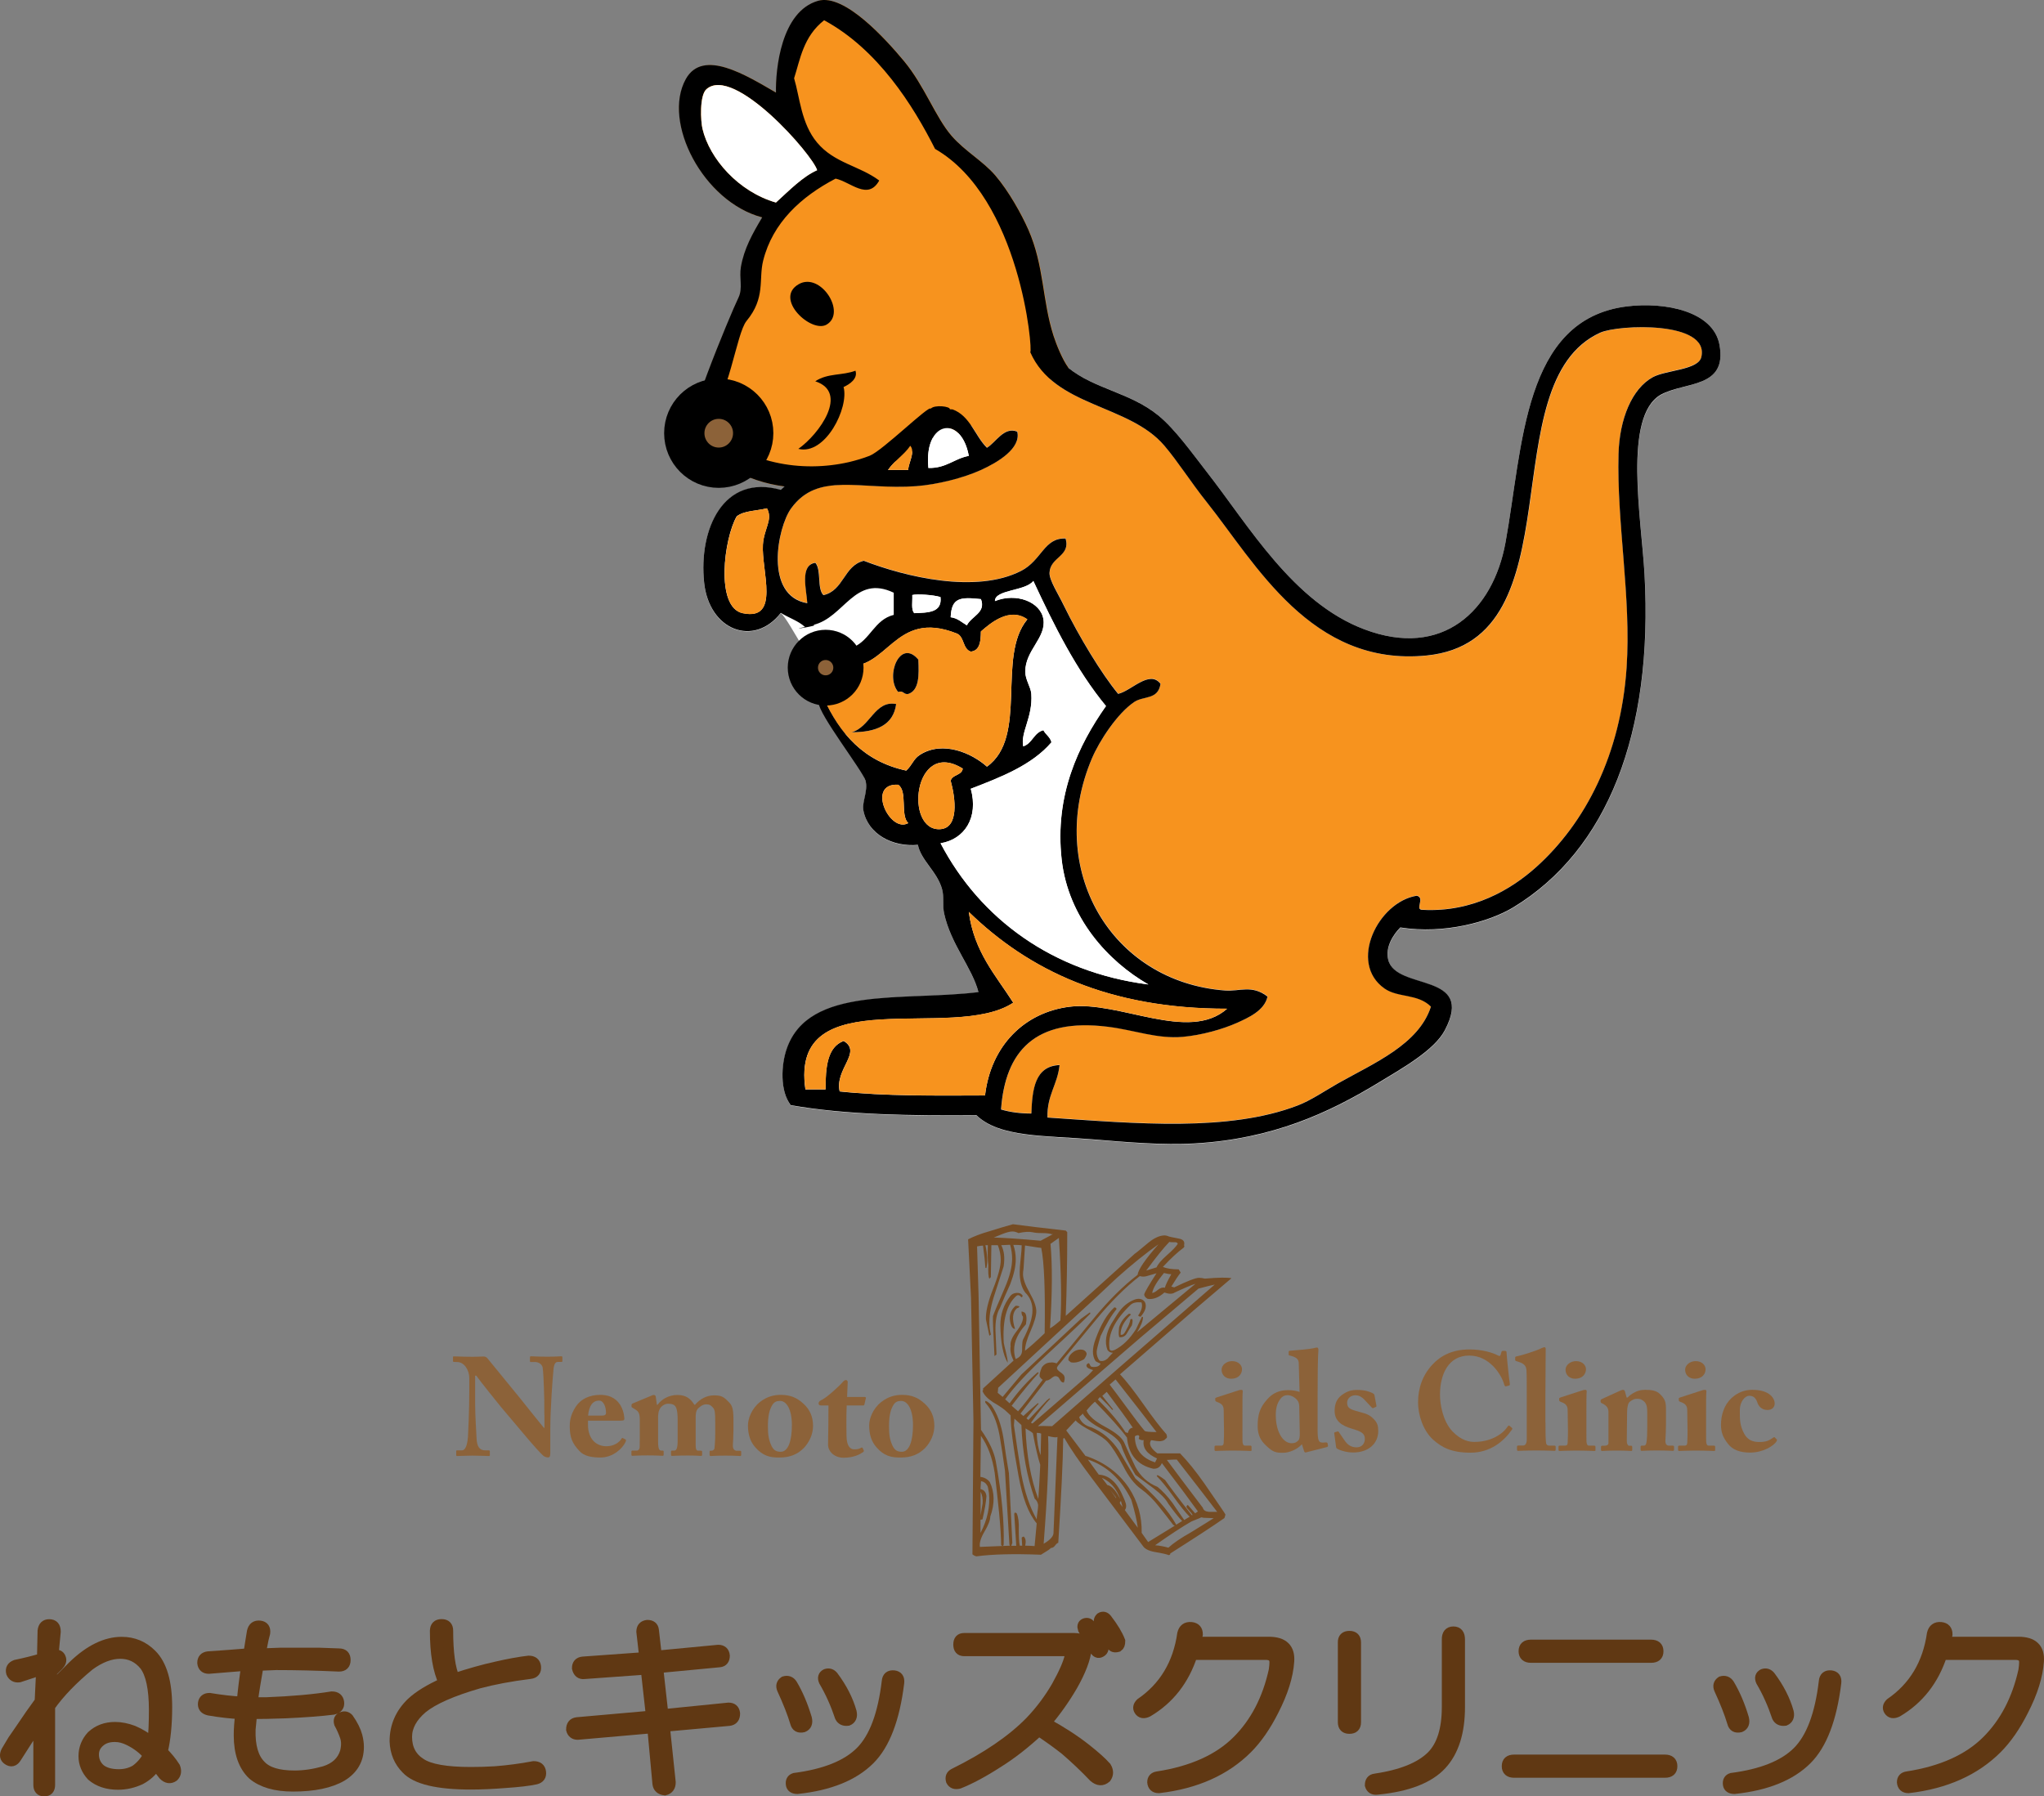 <?xml version="1.0" encoding="utf-8"?>
<!-- Generator: Adobe Illustrator 27.9.4, SVG Export Plug-In . SVG Version: 9.03 Build 54784)  -->
<svg version="1.1" id="レイヤー_1" xmlns="http://www.w3.org/2000/svg" xmlns:xlink="http://www.w3.org/1999/xlink" x="0px"
	 y="0px" viewBox="0 0 202.88 178.33" style="enable-background:new 0 0 202.88 178.33;" xml:space="preserve">
<rect x="0" y="0" width="202.88" height="178.33" fill="#808080" stroke="none"/>
<style type="text/css">
	.st0{fill-rule:evenodd;clip-rule:evenodd;fill:#FFFFFF;}
	.st1{fill-rule:evenodd;clip-rule:evenodd;fill:#F7931E;}
	.st2{fill-rule:evenodd;clip-rule:evenodd;}
	.st3{fill-rule:evenodd;clip-rule:evenodd;fill:#8C6239;stroke:#000000;stroke-width:4;}
	.st4{fill-rule:evenodd;clip-rule:evenodd;fill:#8C6239;stroke:#000000;stroke-width:3;}
	.st5{fill:#603813;stroke:#603813;}
	.st6{fill:#754C24;}
	.st7{fill:#8C6239;}
</style>
<g>
	<path class="st0" d="M170.67,34.23c-0.61-3.33-5.39-4.29-9.22-3.81c-10.29,1.3-10.28,13.9-12.02,23.44
		c-1.23,6.75-6.24,11.56-14.02,8.61c-7.07-2.67-11.46-10.29-15.63-15.62c-1.47-1.89-3.14-4.24-4.81-5.61
		c-3.5-2.87-8.09-2.63-10.72-6.72c-2.17,0.32-4.27,1.09-6.29,2.76c-1.17,0.59-2.94-0.59-4.11,0c-1.18,0.59-1.76,2.35-2.35,2.35
		c-0.48,0.14-0.98,0.3-1.48,0.48c0.06,0.2,0.1,0.38,0.1,0.53c-0.02,1.96-2.52,4.1-3.81,4.61c-3.01,1.19-6.52,1.05-8.81,3.41
		c-5.74-1.62-8.17,3.95-7.61,9.21c0.5,4.75,4.94,6.43,7.61,3c0.78,0.49,4.09,7.37,4.6,6.36c0.59-2.35,0.59-2.35,0,0
		c-0.51,1.02,3.54,9.32,3.81,10.27c0.3,1.04-0.37,2.12-0.2,3c0.46,2.36,2.92,3.63,5.41,3.4c0.29,1.53,1.93,2.67,2.4,4.41
		c0.21,0.75,0.03,1.63,0.2,2.4c0.68,3.1,2.78,5.38,3.41,7.81c-7.49,0.92-16.84-0.67-19.03,5.61c-0.56,1.59-0.69,4.23,0.4,5.61
		c5.51,0.97,11.9,1.05,18.43,1c2.29,2.23,6.85,2,11.62,2.4c3.35,0.28,6.9,0.58,10.02,0.4c7.75-0.44,13.35-3.05,18.23-6.01
		c2.41-1.46,5.57-3.24,6.61-5.21c3.09-5.85-4.84-3.89-5.61-7.01c-0.31-1.26,0.49-2.49,1.2-3.21c4.42,0.69,8.85-0.57,11.22-2
		c9.32-5.66,13.89-17.27,13.02-33.05c-0.31-5.54-2.14-15.67,1.6-17.83C167.25,37.86,171.46,38.58,170.67,34.23z"/>
	<path class="st1" d="M158.86,33.03c-10.98,4.99-2.12,30.54-17.23,32.05c-11.46,1.14-17-9.16-21.83-15.22
		c-1.54-1.94-2.87-4.04-4.21-5.61c-2.83-3.31-8.13-3.77-11.36-6.63c0.27-0.02,0.48-0.07,0.58-0.2c0.4-0.31,0.82-0.61,1.26-0.91
		c-0.59-0.79-1.21-2.34-1.48-3.19c-1.12-3.5-0.92-6.94-2.49-10.51c-0.69-1.56-1.94-3.81-3.27-5.37c-1.21-1.42-3.02-2.42-4.33-3.92
		c-1.62-1.86-2.69-4.97-4.74-7.44c-1.75-2.1-5.89-6.74-8.53-5.99C77.55,1.14,77,6.9,77.05,9.2c-2.91-1.68-7.24-4.42-8.95-1.34
		c-2.37,4.27,1.73,12.19,7.58,13.73c-0.98,1.65-1.79,3.09-2.11,4.91c-0.19,1.12,0.21,2.11-0.24,3.05
		c-0.87,1.79-5.78,13.67-4.84,14.08c1.43,0.62,2.48,2.01,3.72,2.72c7.52,4.31,15.01,1.2,20.32-3.01c0.26,0.45,0.47,0.89,0.63,1.33
		c0.94-0.95,2-1.78,3.25-2.43c0.51,0.74,0.93,1.57,1.56,2.19c0.9-0.54,1.69-2.13,3.01-1.6c0.4,1.64-1.93,3.04-3.61,3.81
		c-1.75,0.79-4.31,1.44-6.41,1.6c-5.57,0.42-9.74-1.49-12.42,2.2c-1.38,1.9-2.7,8.69,1.6,9.42c-0.08-1.34-0.77-3.79,0.8-4.01
		c0.63,0.71,0.14,2.53,0.8,3.21c2.02-0.45,2.01-2.93,4.01-3.41c4.13,1.59,11.13,3.3,15.62,1c2.06-1.05,2.26-3.3,4.41-3.21
		c0.5,1.78-1.53,1.81-1.6,3.4c-0.03,0.73,0.87,2.11,1.4,3.21c1.53,3.15,3.75,6.79,5.41,8.81c1.3-0.28,3.1-2.42,4.21-1
		c-0.25,1.63-1.68,1.19-2.6,1.8c-1.68,1.13-3.48,3.89-4.21,5.61c-4.64,10.95,1.86,22.17,13.22,23.04c1.43,0.11,2.66-0.6,4.21,0.6
		c-0.29,1.4-1.92,2.12-3.01,2.6c-1.46,0.66-3.5,1.24-5.41,1.4c-2.54,0.22-4.78-0.67-7.41-1c-7.26-0.91-10.2,2.45-10.62,8.21
		c0.88,0.26,1.87,0.4,3.01,0.4c0.1-2.44,0.37-4.71,2.8-4.81c-0.21,1.93-1.27,3.01-1.2,5.21c8.87,0.6,17.99,1.43,24.84-1.2
		c1.29-0.49,2.67-1.45,4.01-2.2c3.55-2,8-3.85,9.21-7.61c-1.31-1.32-3.28-0.87-4.61-1.8c-3.61-2.54-0.64-8.6,3.2-9.21
		c0.9,0.2-0.28,1.43,0.6,1.4c4.98,0.26,8.79-2.04,11.22-4.21c4.94-4.42,8.44-11.24,9.01-19.83c0.47-6.99-0.99-14.36-0.8-21.23
		c0.1-3.49,1.33-6.48,3.41-7.61c1.33-0.73,4.51-0.71,4.81-2C169.7,31.84,160.67,32.21,158.86,33.03z"/>
	<path class="st2" d="M170.67,34.23c-0.61-3.33-5.39-4.29-9.22-3.81c-10.29,1.3-10.28,13.9-12.02,23.44
		c-1.23,6.75-6.24,11.56-14.02,8.61c-7.07-2.67-11.46-10.29-15.63-15.62c-1.47-1.89-3.14-4.24-4.81-5.61
		c-2.81-2.29-6.3-2.6-8.94-4.73c0,0,0.01,0,0.01-0.01c-0.59-0.79-1.21-2.34-1.48-3.19c-1.12-3.5-0.92-6.94-2.49-10.51
		c-0.69-1.56-1.94-3.81-3.27-5.37c-1.21-1.42-3.02-2.42-4.33-3.92c-1.62-1.86-2.69-4.97-4.74-7.44c-1.75-2.1-5.89-6.74-8.53-5.99
		c-3.68,1.05-4.23,6.81-4.18,9.11c-2.91-1.68-7.24-4.42-8.95-1.34c-2.37,4.27,1.73,12.19,7.58,13.73c-0.98,1.65-1.79,3.09-2.11,4.91
		c-0.19,1.12,0.21,2.11-0.24,3.05c-0.87,1.79-5.78,13.67-4.84,14.08c1.43,0.62,2.48,2.01,3.72,2.72c1.91,1.1,3.82,1.71,5.69,1.95
		c-0.12,0.11-0.25,0.22-0.37,0.34c-5.74-1.62-8.17,3.95-7.61,9.21c0.5,4.75,4.94,6.43,7.61,3c0.78,0.49,1.74,0.79,2.4,1.4
		c-2.04,0.41,1.71-0.18,0.8-0.2c3.11-0.71,4.11-5.06,8.01-3.2c0,0.73,0,1.47,0,2.2c-1.93,0.48-2.32,2.49-4.01,3.21
		c-0.87-0.27-2.23,1.45-2.61,2.95c-0.3,0.59-0.79,1-0.83,2.56c-0.02,1.12,4.36,6.76,4.64,7.71c0.3,1.04-0.37,2.12-0.2,3
		c0.46,2.36,2.92,3.63,5.41,3.4c0.29,1.53,1.93,2.67,2.4,4.41c0.21,0.75,0.03,1.63,0.2,2.4c0.68,3.1,2.78,5.38,3.41,7.81
		c-7.49,0.92-16.84-0.67-19.03,5.61c-0.56,1.59-0.69,4.23,0.4,5.61c5.51,0.97,11.9,1.05,18.43,1c2.29,2.23,6.85,2,11.62,2.4
		c3.35,0.28,6.9,0.58,10.02,0.4c7.75-0.44,13.35-3.05,18.23-6.01c2.41-1.46,5.57-3.24,6.61-5.21c3.09-5.85-4.84-3.89-5.61-7.01
		c-0.31-1.26,0.49-2.49,1.2-3.21c4.42,0.69,8.85-0.57,11.22-2c9.32-5.66,13.89-17.27,13.02-33.05c-0.31-5.54-2.14-15.67,1.6-17.83
		C167.25,37.86,171.46,38.58,170.67,34.23z M73.72,60.87c-2.75-0.57-1.86-7.45-0.6-9.61c0.7-0.57,2-0.54,3-0.8
		c0.62,1.13-0.29,1.98-0.4,3.61C75.56,56.65,77.49,61.66,73.72,60.87z M69.72,12.78c-0.18-0.74-0.31-3.31,0.39-3.93
		c2.74-2.42,10.57,6.53,10.99,8.04c-1.43,0.64-2.75,1.99-4.09,3.21C73.31,19.04,70.43,15.77,69.72,12.78z M93.15,44.69
		c0.48-0.48,0.99-0.93,1.54-1.35c-0.16-0.28-0.35-0.56-0.55-0.83c0.84,0.09,1.7,0.98,2.02,2.75c-1.46,0.27-2.23,1.24-4.01,1.2
		c-0.13-1.31,0.06-2.31,0.43-2.98C92.81,43.89,93,44.29,93.15,44.69z M90.54,44.8c0.02,0.59-0.38,1.32-0.4,1.86c-0.67,0-1.34,0-2,0
		c0.2-0.3,0.44-0.56,0.69-0.81C89.42,45.51,89.99,45.16,90.54,44.8z M89.15,77.9c0.96,0.64,0.18,3.03,1,3.81
		C88.31,82.76,85.95,77.72,89.15,77.9z M89.95,76.5c-4.23-0.91-6.6-3.68-8.21-7.21c0.81-0.93,1.65-1.82,2-3.2
		c4.42,0.64,4.96-5.69,11.22-3.2c0.77,0.3,0.58,1.55,1.4,1.8c0.9-0.1,0.99-1.02,1-2c0.96-0.84,2.85-2.45,4.61-1.2
		c-3.08,3.7,0.12,11.67-4.01,14.62c-1.51-1.35-4.36-2.6-6.61-1.2C90.65,75.33,90.58,75.92,89.95,76.5z M90.55,59.07
		c0.43-0.13,2.09-0.02,2.8,0.2c0.18,1.58-1.27,1.54-2.6,1.6C90.41,60.54,90.59,59.7,90.55,59.07z M94.36,61.28
		c0.09-1.96,0.93-2.02,3.01-1.8c0.52,1.35-0.93,1.67-1.4,2.6C95.45,61.78,95.06,61.37,94.36,61.28z M95.56,76.3
		c-0.1,0.7-1.03,0.57-1.2,1.2c0.5,1.82,0.81,4.66-1,4.81C89.73,82.6,90.64,73.23,95.56,76.3z M93.35,83.71
		c2.36-0.38,3.8-2.52,3-5.41c3.04-1.17,6.07-2.35,8.01-4.61c-0.13-0.54-0.58-0.76-0.8-1.2c-0.96,0.24-1.09,1.31-2,1.6
		c-0.29-1.4,0.96-2.87,0.8-5.21c-0.05-0.68-0.6-1.4-0.6-2.2c-0.01-2.13,2.09-3.36,1.8-5.21c-0.27-1.71-2.68-2.66-4.81-1.8
		c-0.02-1.16,3.03-0.98,3.81-2c2.08,4.46,4.25,8.83,7.21,12.42c-2.72,3.86-5.11,8.84-4.4,15.22c0.65,5.84,4.65,10.15,8.61,12.42
		C104.46,96.51,97.28,91.2,93.35,83.71z M83.34,108.35c-0.5-2.23,2.26-3.89,0.4-5.01c-1.62,0.59-1.81,2.6-1.8,4.81
		c-0.67,0-1.33,0-2,0c-1.6-10.99,14.69-4.65,20.63-8.61c-1.74-2.73-3.89-5.05-4.41-9.01c5.96,5.79,13.89,9.62,25.64,9.61
		c-3.82,3.38-10.69-0.81-15.62-0.2c-4.48,0.55-7.83,3.85-8.41,8.81C92.8,108.77,87.81,108.82,83.34,108.35z M168.87,35.44
		c-0.3,1.3-3.48,1.28-4.81,2c-2.07,1.13-3.31,4.13-3.41,7.61c-0.19,6.87,1.27,14.24,0.8,21.23c-0.58,8.59-4.07,15.41-9.01,19.83
		c-2.43,2.17-6.24,4.47-11.22,4.21c-0.88,0.03,0.29-1.2-0.6-1.4c-3.84,0.61-6.82,6.67-3.2,9.21c1.33,0.94,3.3,0.49,4.61,1.8
		c-1.21,3.76-5.67,5.61-9.21,7.61c-1.34,0.76-2.72,1.71-4.01,2.2c-6.85,2.63-15.97,1.8-24.84,1.2c-0.07-2.2,1-3.27,1.2-5.21
		c-2.44,0.1-2.71,2.37-2.8,4.81c-1.14,0-2.13-0.14-3.01-0.4c0.42-5.76,3.35-9.13,10.62-8.21c2.63,0.33,4.87,1.22,7.41,1
		c1.9-0.17,3.95-0.75,5.41-1.4c1.08-0.49,2.71-1.2,3.01-2.6c-1.55-1.2-2.77-0.49-4.21-0.6c-11.36-0.86-17.86-12.08-13.22-23.04
		c0.73-1.72,2.52-4.48,4.21-5.61c0.92-0.62,2.36-0.18,2.6-1.8c-1.11-1.42-2.9,0.72-4.21,1c-1.66-2.02-3.87-5.66-5.41-8.81
		c-0.53-1.1-1.43-2.48-1.4-3.21c0.07-1.59,2.11-1.62,1.6-3.4c-2.14-0.1-2.35,2.15-4.41,3.21c-4.49,2.3-11.5,0.59-15.62-1
		c-1.99,0.48-1.98,2.96-4.01,3.41c-0.66-0.67-0.18-2.49-0.8-3.21c-1.57,0.22-0.88,2.66-0.8,4.01c-4.3-0.72-2.98-7.52-1.6-9.42
		c2.68-3.69,6.85-1.78,12.42-2.2c2.1-0.16,4.67-0.81,6.41-1.6c1.68-0.76,4.01-2.16,3.61-3.81c-1.31-0.53-2.11,1.06-3.01,1.6
		c-1.21-1.2-1.65-3.16-3.41-3.81c-0.09,0-0.18,0-0.27-0.01c0.06-0.29-1.52-0.48-1.9-0.06c-0.14-0.4-4.77,4.16-6.05,4.67
		c-0.66,0.26-1.35,0.46-2.05,0.63c-4.71,1.08-10.2,0.18-14.3-3.62c2.43-2.81,3.09-9.13,4.12-10.39c1.91-2.31,1.18-4.11,1.65-5.99
		c0.94-3.76,3.76-6.35,7.19-8.14c1.49,0.33,3.21,2.21,4.33,0.19c-1.97-1.47-4.46-1.72-6.17-3.77c-1.58-1.89-1.71-4.47-2.28-6.38
		c0.6-1.85,0.9-4.13,2.98-5.76c5.33,2.88,8.83,8.45,11.01,12.77c8.48,4.88,9.73,20.1,9.45,20.18c2.4,5.47,9.78,5.14,13.31,9.28
		c1.34,1.57,2.66,3.67,4.21,5.61c4.83,6.06,10.38,16.37,21.83,15.22c15.11-1.51,6.25-27.06,17.23-32.05
		C160.67,32.21,169.7,31.84,168.87,35.44z"/>
	<path class="st0" d="M77.02,20.11c1.34-1.22,2.66-2.58,4.09-3.21c-0.42-1.51-8.25-10.47-10.99-8.04c-0.7,0.62-0.57,3.19-0.39,3.93
		C70.43,15.77,73.31,19.04,77.02,20.11z"/>
	<path class="st2" d="M79.28,28.21c-2.51,1.44,1.26,4.91,2.77,4.01C84.05,31.04,81.45,26.97,79.28,28.21z"/>
	<path class="st2" d="M80.92,37.85c3.37,1.1,0.41,5.24-1.68,6.71c2.68,0.67,5.05-4.09,4.49-6.14c0.6-0.27,1.44-0.83,1.18-1.62
		C83.6,37.3,82.17,37.02,80.92,37.85z"/>
	<path class="st0" d="M96.16,45.25c-1.46,0.27-2.23,1.24-4.01,1.2C91.67,41.79,95.38,41.07,96.16,45.25z"/>
	<path class="st1" d="M90.35,44.25c0.53,0.61-0.18,1.68-0.2,2.4c-0.67,0-1.34,0-2,0C88.76,45.73,89.73,45.17,90.35,44.25z"/>
	<path class="st1" d="M76.13,50.46c0.62,1.13-0.29,1.98-0.4,3.61c-0.17,2.59,1.76,7.6-2,6.81c-2.75-0.57-1.86-7.45-0.6-9.61
		C73.82,50.69,75.12,50.72,76.13,50.46z"/>
	<path class="st0" d="M102.57,57.67c2.08,4.46,4.25,8.83,7.21,12.42c-2.72,3.86-5.11,8.84-4.4,15.22
		c0.65,5.84,4.65,10.15,8.61,12.42c-9.53-1.22-16.71-6.53-20.63-14.02c2.36-0.38,3.8-2.52,3-5.41c3.04-1.17,6.07-2.35,8.01-4.61
		c-0.13-0.54-0.58-0.76-0.8-1.2c-0.96,0.24-1.09,1.31-2,1.6c-0.29-1.4,0.96-2.87,0.8-5.21c-0.05-0.68-0.6-1.4-0.6-2.2
		c-0.01-2.13,2.09-3.36,1.8-5.21c-0.27-1.71-2.68-2.66-4.81-1.8C98.74,58.52,101.79,58.7,102.57,57.67z"/>
	<path class="st0" d="M93.35,59.27c0.18,1.58-1.27,1.54-2.6,1.6c-0.34-0.33-0.16-1.18-0.2-1.8C90.98,58.94,92.64,59.05,93.35,59.27z
		"/>
	<path class="st0" d="M97.36,59.47c0.52,1.35-0.93,1.67-1.4,2.6c-0.51-0.3-0.89-0.71-1.6-0.8C94.44,59.32,95.29,59.25,97.36,59.47z"
		/>
	<path class="st1" d="M97.36,62.68c-0.01,0.99-0.1,1.91-1,2c-0.82-0.25-0.63-1.51-1.4-1.8c-6.26-2.49-6.8,3.84-11.22,3.2
		c-0.35,1.38-1.2,2.28-2,3.2c1.61,3.53,3.99,6.3,8.21,7.21c0.63-0.58,0.71-1.17,1.4-1.6c2.25-1.39,5.1-0.15,6.61,1.2
		c4.13-2.95,0.93-10.93,4.01-14.62C100.21,60.23,98.32,61.84,97.36,62.68z M84.54,72.69c1.84-0.51,2.29-3.2,4.41-2.8
		C88.67,72.01,86.94,72.69,84.54,72.69z M90.15,68.89c-0.48,0.08-0.44-0.37-1-0.2c-1.33-1.58,0.19-5.37,2-3.21
		C91.22,67.02,91.25,68.52,90.15,68.89z"/>
	<path class="st2" d="M90.15,68.89c-0.48,0.08-0.44-0.37-1-0.2c-1.33-1.58,0.19-5.37,2-3.21C91.22,67.02,91.25,68.52,90.15,68.89z"
		/>
	<path class="st2" d="M88.95,69.89c-0.28,2.12-2.01,2.8-4.41,2.8C86.38,72.18,86.83,69.49,88.95,69.89z"/>
	<path class="st1" d="M95.56,76.3c-0.1,0.7-1.03,0.57-1.2,1.2c0.5,1.82,0.81,4.66-1,4.81C89.73,82.6,90.64,73.23,95.56,76.3z"/>
	<path class="st1" d="M89.15,77.9c0.96,0.64,0.18,3.03,1,3.81C88.31,82.76,85.95,77.72,89.15,77.9z"/>
	<path class="st1" d="M96.16,90.52c5.96,5.79,13.89,9.62,25.64,9.61c-3.82,3.38-10.69-0.81-15.62-0.2
		c-4.48,0.55-7.83,3.85-8.41,8.81c-4.96,0.02-9.95,0.07-14.42-0.4c-0.5-2.23,2.26-3.89,0.4-5.01c-1.62,0.59-1.81,2.6-1.8,4.81
		c-0.67,0-1.33,0-2,0c-1.6-10.99,14.69-4.65,20.63-8.61C98.82,96.8,96.67,94.48,96.16,90.52z"/>
	<path class="st3" d="M74.76,43c0,1.89-1.53,3.43-3.42,3.43S67.92,44.9,67.92,43c0-1.89,1.53-3.42,3.42-3.42
		C73.23,39.58,74.76,41.11,74.76,43z"/>
	<path class="st4" d="M84.21,66.28c0,1.25-1.01,2.26-2.26,2.26s-2.26-1.01-2.26-2.26s1.01-2.26,2.26-2.26S84.21,65.03,84.21,66.28z"
		/>
</g>
<g>
	<path class="st5" d="M4.23,161.89c0.05-0.44,0.27-0.65,0.65-0.65c0.44,0,0.65,0.24,0.65,0.73l-0.22,2.33c0.39-0.1,0.63,0,0.73,0.29
		c0.1,0.24,0.02,0.48-0.22,0.73l-0.65,0.65L5.1,167.5l2.11-2.11c1.65-1.6,3.27-2.4,4.87-2.4c1.16,0,2.15,0.41,2.98,1.24
		c1.02,1.02,1.53,2.76,1.53,5.23c0,1.74-0.15,3.22-0.44,4.43c0.48,0.49,0.9,0.99,1.24,1.53c0.15,0.39,0.1,0.7-0.15,0.95
		c-0.34,0.24-0.68,0.19-1.02-0.15l-0.73-0.94c-0.39,0.58-0.9,1.04-1.53,1.38c-0.73,0.34-1.48,0.51-2.25,0.51
		c-1.07,0-1.94-0.29-2.62-0.87c-0.53-0.58-0.8-1.24-0.8-1.96c0-0.77,0.27-1.45,0.8-2.03c0.63-0.58,1.4-0.87,2.33-0.87
		c0.58,0,1.19,0.12,1.82,0.36c0.68,0.29,1.31,0.68,1.89,1.16c0.1-0.82,0.15-1.89,0.15-3.2c0-2.13-0.32-3.61-0.94-4.43
		c-0.63-0.77-1.43-1.16-2.4-1.16s-1.99,0.39-3.05,1.16c-1.65,1.36-2.96,2.71-3.92,4.07v7.78c0,0.44-0.19,0.65-0.58,0.65
		s-0.58-0.22-0.58-0.65v-6.03c-0.73,1.07-1.45,2.18-2.18,3.34c-0.24,0.39-0.53,0.46-0.87,0.22c-0.29-0.19-0.34-0.48-0.15-0.87
		l0.65-1.09l0.8-1.16L3,170.21l0.94-1.31l0.15-3.12c-0.68,0.24-1.41,0.48-2.18,0.73c-0.39,0.05-0.65-0.1-0.8-0.44
		c-0.1-0.39,0.05-0.65,0.44-0.8c0.92-0.19,1.79-0.41,2.62-0.65L4.23,161.89z M9.9,172.93c-0.39,0.34-0.58,0.75-0.58,1.24
		c0,0.58,0.22,1.07,0.65,1.45c0.44,0.34,1.04,0.51,1.82,0.51c0.63,0,1.19-0.15,1.67-0.44c0.53-0.39,0.94-0.87,1.24-1.45
		c-0.49-0.58-1.12-1.07-1.89-1.45c-0.48-0.24-0.94-0.36-1.38-0.36C10.79,172.42,10.28,172.59,9.9,172.93z"/>
	<path class="st5" d="M25.01,161.96c0.1-0.44,0.36-0.63,0.8-0.58c0.39,0.05,0.56,0.29,0.51,0.73l-0.15,0.58l-0.29,1.45l1.96-0.07
		h3.85l1.96,0.07c0.44,0,0.65,0.22,0.65,0.65c0,0.44-0.22,0.65-0.65,0.65c-2.18-0.1-4.26-0.15-6.25-0.15l-1.74,0.07
		c-0.24,1.36-0.44,2.57-0.58,3.63h1.31c2.57-0.1,4.75-0.29,6.54-0.58c0.44,0,0.68,0.19,0.73,0.58s-0.15,0.63-0.58,0.73
		c-1.21,0.15-2.79,0.27-4.72,0.36c-1.36,0.05-2.47,0.07-3.34,0.07l-0.15,1.53c-0.05,1.65,0.29,2.83,1.02,3.56
		c0.63,0.68,1.74,1.02,3.34,1.02c0.97,0,1.96-0.15,2.98-0.44c1.07-0.34,1.74-0.97,2.03-1.89c0.15-0.58,0.15-1.09,0-1.53
		s-0.34-0.87-0.58-1.31c-0.1-0.34,0-0.56,0.29-0.65c0.24-0.1,0.46-0.05,0.65,0.15c0.44,0.63,0.73,1.21,0.87,1.74
		c0.1,0.39,0.15,0.75,0.15,1.09c0,1.26-0.56,2.23-1.67,2.91c-1.16,0.68-2.79,1.02-4.87,1.02c-1.74,0-3.08-0.39-4-1.16
		c-0.92-0.87-1.38-2.18-1.38-3.92c0-0.63,0.05-1.33,0.15-2.11c-0.97-0.05-2.01-0.17-3.12-0.36c-0.44-0.1-0.63-0.34-0.58-0.73
		c0.05-0.34,0.27-0.51,0.65-0.51c1.16,0.19,2.23,0.32,3.2,0.36c0.1-1.07,0.24-2.25,0.44-3.56l-1.89,0.15l-1.82,0.15
		c-0.39,0-0.61-0.19-0.65-0.58c0-0.39,0.19-0.6,0.58-0.65l2.11-0.15l1.89-0.15l0.22-1.38L25.01,161.96z"/>
	<path class="st5" d="M43.83,161.23c0.44,0,0.65,0.22,0.65,0.65c0,2.18,0.22,3.76,0.65,4.72c1.45-0.48,2.83-0.87,4.14-1.16
		c1.26-0.29,2.33-0.48,3.2-0.58c0.44,0,0.68,0.19,0.73,0.58c0.05,0.44-0.15,0.68-0.58,0.73c-1.94,0.24-3.63,0.56-5.09,0.95
		c-2.66,0.77-4.53,1.6-5.6,2.47c-1.02,0.87-1.53,1.82-1.53,2.83c0,1.16,0.46,2.04,1.38,2.62c0.87,0.58,2.52,0.87,4.94,0.87
		c0.77,0,1.57-0.02,2.4-0.07c1.31-0.1,2.59-0.27,3.85-0.51c0.44,0,0.68,0.19,0.73,0.58s-0.12,0.63-0.51,0.73
		c-0.68,0.15-1.7,0.27-3.05,0.36c-1.26,0.1-2.4,0.15-3.42,0.15c-3.3,0-5.43-0.51-6.39-1.53c-0.73-0.73-1.12-1.65-1.16-2.76
		c0-1.5,0.56-2.78,1.67-3.85c0.73-0.68,1.79-1.33,3.2-1.96c-0.58-1.21-0.87-2.93-0.87-5.16C43.18,161.45,43.4,161.23,43.83,161.23z"
		/>
	<path class="st5" d="M64.25,161.31c0.39,0,0.61,0.17,0.65,0.51l0.29,2.54l6.1-0.58c0.39,0,0.61,0.19,0.65,0.58
		c0,0.39-0.17,0.61-0.51,0.65l-6.1,0.58l0.51,4.58l6.47-0.65c0.39,0,0.61,0.19,0.65,0.58c0,0.44-0.19,0.68-0.58,0.73l-6.39,0.58
		l0.58,5.52c0,0.44-0.19,0.7-0.58,0.8c-0.44-0.05-0.68-0.27-0.73-0.65l-0.51-5.52l-7.41,0.65c-0.34,0-0.56-0.17-0.65-0.51
		c0-0.44,0.19-0.68,0.58-0.73l7.34-0.65l-0.51-4.58l-6.1,0.44c-0.39,0.05-0.63-0.15-0.73-0.58c0-0.39,0.19-0.61,0.58-0.65l6.1-0.44
		l-0.29-2.54C63.67,161.57,63.86,161.36,64.25,161.31z"/>
	<path class="st5" d="M77.84,166.9c0.34-0.1,0.61,0,0.8,0.29c0.58,0.97,1.06,2.11,1.45,3.41c0.1,0.44-0.02,0.73-0.36,0.87
		c-0.44,0.1-0.7-0.05-0.8-0.44c-0.29-0.97-0.73-2.08-1.31-3.34C77.48,167.36,77.55,167.1,77.84,166.9z M88.74,166.32
		c0.39,0.05,0.56,0.29,0.51,0.73c-0.44,3.59-1.41,6.13-2.91,7.63c-1.6,1.6-4,2.57-7.19,2.91c-0.39,0-0.61-0.15-0.65-0.44
		c-0.05-0.34,0.07-0.56,0.36-0.65c3-0.39,5.18-1.26,6.54-2.62s2.23-3.68,2.62-6.98C88.06,166.47,88.3,166.27,88.74,166.32z
		 M81.98,166.17c0.29-0.1,0.53-0.02,0.73,0.22c0.87,1.16,1.48,2.35,1.82,3.56c0.1,0.44-0.03,0.73-0.36,0.87
		c-0.39,0.05-0.65-0.07-0.8-0.36c-0.44-1.31-0.97-2.49-1.6-3.56C81.62,166.56,81.69,166.32,81.98,166.17z"/>
	<path class="st5" d="M106.62,162.61c0.44,0,0.75,0.1,0.94,0.29c0.19,0.19,0.29,0.46,0.29,0.8c-0.1,0.97-0.56,2.18-1.38,3.63
		c-0.73,1.26-1.6,2.5-2.62,3.71c1.5,0.82,2.81,1.67,3.92,2.54c0.92,0.73,1.6,1.33,2.03,1.82c0.24,0.39,0.24,0.75,0,1.09
		c-0.39,0.34-0.8,0.31-1.24-0.07c-0.92-0.97-1.87-1.86-2.83-2.69c-0.73-0.58-1.6-1.21-2.62-1.89c-1.36,1.26-2.69,2.3-4,3.12
		c-1.5,0.97-2.81,1.67-3.92,2.11c-0.39,0.1-0.65,0-0.8-0.29c-0.1-0.34,0-0.58,0.29-0.73c3.24-1.6,5.76-3.32,7.56-5.16
		c1.02-1.07,1.89-2.23,2.62-3.49c0.73-1.31,1.16-2.3,1.31-2.98c0-0.34-0.17-0.51-0.51-0.51H95.7c-0.39,0-0.58-0.22-0.58-0.65
		c0-0.44,0.19-0.65,0.58-0.65L106.62,162.61L106.62,162.61z M107.49,161.74c-0.1-0.29-0.05-0.48,0.15-0.58
		c0.24-0.1,0.44-0.05,0.58,0.15c0.44,0.58,0.85,1.24,1.23,1.96c0.15,0.34,0.1,0.58-0.15,0.73c-0.29,0.19-0.53,0.07-0.73-0.36
		C108.24,163,107.88,162.37,107.49,161.74z M109.16,161.16c-0.15-0.19-0.12-0.39,0.07-0.58c0.24-0.15,0.46-0.1,0.65,0.15
		c0.63,0.82,1.07,1.55,1.31,2.18c0,0.29-0.07,0.48-0.22,0.58c-0.34,0.1-0.56,0.03-0.65-0.22
		C109.98,162.59,109.6,161.89,109.16,161.16z"/>
	<path class="st5" d="M118.24,161.52c0.44,0.05,0.65,0.29,0.65,0.73l-0.15,0.73h7.19c1.45,0,2.13,0.65,2.03,1.96
		c-0.1,1.45-0.61,3.08-1.53,4.87c-0.78,1.55-1.65,2.81-2.62,3.78c-2.18,2.18-5.11,3.49-8.79,3.92c-0.39,0-0.61-0.19-0.65-0.58
		c0-0.34,0.17-0.53,0.51-0.58c3.44-0.53,6.08-1.72,7.92-3.56c1.79-1.79,3-4.12,3.63-6.98c0.05-0.34,0.07-0.61,0.07-0.8
		c0-0.48-0.29-0.73-0.87-0.73h-7.27c-0.82,2.52-2.3,4.41-4.43,5.67c-0.39,0.19-0.68,0.15-0.87-0.15c-0.15-0.24-0.1-0.48,0.15-0.73
		c2.33-1.6,3.71-3.9,4.14-6.9C117.47,161.69,117.76,161.48,118.24,161.52z"/>
	<path class="st5" d="M133.94,162.4c0.44,0,0.65,0.22,0.65,0.65v7.92c0,0.44-0.22,0.65-0.65,0.65c-0.44,0-0.65-0.22-0.65-0.65v-7.92
		C133.28,162.61,133.5,162.4,133.94,162.4z M144.26,161.96c0.44,0,0.65,0.27,0.65,0.8v6.69c0,2.52-0.61,4.43-1.82,5.74
		c-1.26,1.36-3.39,2.18-6.39,2.47c-0.39,0.05-0.63-0.1-0.73-0.44c0-0.39,0.17-0.61,0.51-0.65c2.62-0.39,4.48-1.14,5.6-2.25
		c1.02-1.02,1.53-2.64,1.53-4.87v-6.69C143.6,162.23,143.82,161.96,144.26,161.96z"/>
	<path class="st5" d="M165.26,174.68c0.48,0,0.73,0.22,0.73,0.65c0,0.44-0.24,0.65-0.73,0.65h-14.97c-0.49,0-0.73-0.22-0.73-0.65
		c0-0.44,0.24-0.65,0.73-0.65H165.26z M163.88,163.27c0.48,0,0.73,0.22,0.73,0.65c0,0.44-0.24,0.65-0.73,0.65h-11.92
		c-0.48,0-0.73-0.22-0.73-0.65c0-0.44,0.24-0.65,0.73-0.65H163.88z"/>
	<path class="st5" d="M170.85,166.9c0.34-0.1,0.61,0,0.8,0.29c0.58,0.97,1.07,2.11,1.45,3.41c0.1,0.44-0.02,0.73-0.36,0.87
		c-0.44,0.1-0.7-0.05-0.8-0.44c-0.29-0.97-0.73-2.08-1.31-3.34C170.49,167.36,170.56,167.1,170.85,166.9z M181.75,166.32
		c0.39,0.05,0.56,0.29,0.51,0.73c-0.44,3.59-1.41,6.13-2.91,7.63c-1.6,1.6-4,2.57-7.19,2.91c-0.39,0-0.61-0.15-0.65-0.44
		c-0.05-0.34,0.07-0.56,0.36-0.65c3-0.39,5.18-1.26,6.54-2.62s2.23-3.68,2.62-6.98C181.07,166.47,181.32,166.27,181.75,166.32z
		 M174.99,166.17c0.29-0.1,0.53-0.02,0.73,0.22c0.87,1.16,1.48,2.35,1.82,3.56c0.1,0.44-0.03,0.73-0.36,0.87
		c-0.39,0.05-0.65-0.07-0.8-0.36c-0.44-1.31-0.97-2.49-1.6-3.56C174.63,166.56,174.7,166.32,174.99,166.17z"/>
	<path class="st5" d="M192.65,161.52c0.44,0.05,0.65,0.29,0.65,0.73l-0.15,0.73h7.19c1.45,0,2.13,0.65,2.03,1.96
		c-0.1,1.45-0.61,3.08-1.53,4.87c-0.78,1.55-1.65,2.81-2.62,3.78c-2.18,2.18-5.11,3.49-8.79,3.92c-0.39,0-0.61-0.19-0.65-0.58
		c0-0.34,0.17-0.53,0.51-0.58c3.44-0.53,6.08-1.72,7.92-3.56c1.79-1.79,3-4.12,3.63-6.98c0.05-0.34,0.07-0.61,0.07-0.8
		c0-0.48-0.29-0.73-0.87-0.73h-7.27c-0.82,2.52-2.3,4.41-4.43,5.67c-0.39,0.19-0.68,0.15-0.87-0.15c-0.15-0.24-0.1-0.48,0.15-0.73
		c2.33-1.6,3.71-3.9,4.14-6.9C191.88,161.69,192.17,161.48,192.65,161.52z"/>
</g>
<g>
	<path class="st6" d="M122.23,126.89l-3.77,3.21l-7.29,6.33c0.62,0.66,1.4,1.66,2.35,3.01c0.95,1.35,1.7,2.32,2.25,2.93
		c0.1,0.24,0.08,0.38-0.05,0.44c-0.1,0.13-0.24,0.21-0.44,0.24c-0.1,0.03-0.26,0.03-0.49,0c-0.29-0.05-0.47-0.08-0.54-0.08
		c-0.07,0.11-0.1,0.21-0.1,0.32c0,0.29,0.24,0.62,0.73,0.99h2.25c0.75,0.77,1.55,1.76,2.4,2.97c1.4,2.03,2.1,3.06,2.1,3.09
		c0,0.05-0.03,0.17-0.1,0.36c-1.17,0.82-2.97,1.99-5.38,3.52c0.03,0.08-0.02,0.13-0.15,0.16c-0.16-0.08-0.64-0.19-1.42-0.32
		c-0.59-0.11-0.98-0.32-1.17-0.63l-5.04-6.69c-1.24-1.64-2.15-2.97-2.74-4l-0.1,0.08c-0.03,2.32-0.2,5.76-0.49,10.33
		c-0.1,0.03-0.2,0.12-0.32,0.28s-0.25,0.24-0.42,0.24c-0.03,0.08-0.36,0.3-0.98,0.67c-2.71-0.11-4.84-0.05-6.41,0.16
		c-0.13-0.03-0.26-0.09-0.39-0.2l0.1-13.22l-0.24-12.23l-0.29-5.82c0.55-0.29,1.29-0.57,2.2-0.83c0.75-0.24,1.5-0.46,2.25-0.67
		c1.17,0.16,2.92,0.37,5.24,0.63l0.15,0.16c0,2.98-0.05,5.75-0.15,8.31l6.85-6.17c0.07-0.03,0.52-0.4,1.37-1.11
		c0.59-0.48,1.13-0.71,1.61-0.71c0.1,0,0.21,0.03,0.34,0.08c0.03,0.03,0.39,0.11,1.08,0.24c0.42,0.08,0.59,0.3,0.49,0.67
		c0.06,0.05,0.05,0.13-0.05,0.24c-0.55,0.4-1.24,1.03-2.05,1.9c0.39,0.16,0.91,0.24,1.57,0.24l0.2,0.32
		c-0.23,0.29-0.54,0.75-0.93,1.39l0.29,0.08c1.3-0.63,2.12-0.95,2.45-0.95c0.2,0,0.39,0.03,0.59,0.08
		C120.99,126.81,121.87,126.81,122.23,126.89z M102.9,151.23c-0.82-0.98-1.42-2.56-1.81-4.75c-0.52-2.8-0.78-4.79-0.78-5.98
		l-0.39-0.36c-0.2-0.21-0.65-0.53-1.37-0.95c-0.56-0.37-0.9-0.74-1.03-1.11c0.06-0.05,0.08-0.13,0.05-0.24
		c0.69-0.63,1.7-1.56,3.03-2.77c-0.26-0.53-0.36-1-0.29-1.43c-0.07-0.4,0.13-0.89,0.59-1.48s0.67-1.08,0.64-1.45
		c-0.1-0.1-0.15-0.28-0.15-0.51c0.1,0,0.21,0.04,0.34,0.12c0.16,0.21,0.2,0.59,0.1,1.15c-0.78,0.84-1.17,1.69-1.17,2.53
		c0,0.32,0.05,0.62,0.15,0.91c0.42-0.16,0.64-0.45,0.64-0.87c0-0.61,0.03-0.96,0.1-1.07c0.62-1.19,0.93-2.15,0.93-2.89
		c0-0.71-0.24-1.31-0.73-1.78c-0.36-0.5-0.54-1.17-0.54-2.02c0-0.29,0.03-0.74,0.1-1.35s0.1-1.04,0.1-1.31
		c-0.2-0.03-0.47-0.04-0.83-0.04c0.16,0.45,0.24,0.92,0.24,1.43c0,0.69-0.18,1.5-0.54,2.45c-0.36,0.79-0.7,1.58-1.03,2.38
		c-0.33,0.55-0.47,1.32-0.44,2.29l0.1,2.33l-0.2,0.16c-0.13-2.48-0.18-3.8-0.15-3.96c0.07-0.24,0.46-1.17,1.17-2.81
		c0.49-1.13,0.73-2.1,0.73-2.89c0-0.48-0.07-0.94-0.2-1.39l-0.88,0.04c0.29,0.55,0.37,1.25,0.24,2.1c-0.29,0.92-0.59,1.83-0.88,2.73
		c-0.36,1.08-0.54,2.02-0.54,2.81c0,0.42,0.05,0.83,0.15,1.23l-0.15,0.12l-0.34-1.62c-0.03-0.74,0.2-1.75,0.71-3.03
		s0.76-2.24,0.76-2.87c0-0.5-0.1-0.99-0.29-1.47c-0.13,0-0.34,0-0.64,0l-0.05,3.17l-0.15,0.16c-0.1-0.18-0.13-0.63-0.1-1.35
		c-0.07-0.45-0.08-1.11-0.05-1.98h-0.24c0.2,0.9,0.23,1.65,0.1,2.26h-0.1c-0.03-0.5-0.11-1.24-0.24-2.22
		c-0.13,0-0.33,0.03-0.59,0.08l0.15,4.87l0.24,13.34c0.82,1.16,1.3,2.2,1.47,3.13c0.59,3.25,0.85,6,0.78,8.27l-0.05,0.12
		c-0.1,0-0.16-0.03-0.2-0.08c0-0.71-0.07-1.77-0.2-3.17c-0.13-1.32-0.28-2.65-0.44-4c-0.23-1.5-0.69-2.73-1.37-3.68l-0.05,4.08
		c0.39,0.05,0.7,0.22,0.93,0.51c0.49,1,0.51,2.15,0.05,3.44c0,0.34-0.19,0.83-0.56,1.46c-0.38,0.63-0.53,1.15-0.47,1.54l2.98-0.12
		l-0.05-0.12c-0.1-1.61-0.24-4.05-0.44-7.32c-0.16-1.19-0.34-2.36-0.54-3.52c-0.26-1.4-0.73-2.48-1.42-3.25v-0.16
		c0.13,0,0.33,0.13,0.59,0.4c0.59,0.82,0.99,1.91,1.22,3.29c0.16,1.16,0.34,2.32,0.54,3.48l0.34,6.93l-0.1,0.28
		c0.29,0,0.46,0,0.49,0l-0.2-3.17l0.05-0.12c0.1,0,0.16,0.03,0.2,0.08c0.16,0.37,0.23,0.9,0.2,1.58c0,0.77,0.03,1.31,0.1,1.62h0.24
		l-0.05-0.79c0.03-0.05,0.1-0.09,0.2-0.12c0.2,0.19,0.24,0.49,0.15,0.91c0.23,0,0.54,0.01,0.93,0.04L102.9,151.23z M98.16,148.22
		c-0.07-0.42-0.11-0.66-0.15-0.71c-0.13-0.26-0.34-0.42-0.64-0.48l-0.05,0.79c0.36,0.08,0.55,0.32,0.59,0.71
		c-0.03,0.53-0.16,1.29-0.39,2.3l-0.2,0.04v1.31C98.01,150.86,98.29,149.54,98.16,148.22z M97.33,150.43
		c0.07-0.4,0.13-0.79,0.2-1.19c0.03-0.45-0.03-0.83-0.2-1.15V150.43z M104.71,122.41c-0.03,0.05-0.13,0.09-0.29,0.12
		c-0.23-0.08-0.55-0.12-0.98-0.12c-0.42,0-0.73-0.03-0.93-0.08c-0.36-0.08-0.83-0.05-1.42,0.08c-0.2-0.1-0.39-0.16-0.59-0.16
		c-0.26,0-0.6,0.09-1.03,0.26c-0.42,0.17-0.7,0.28-0.83,0.34c1.04,0.03,2.59,0.13,4.65,0.32L104.71,122.41z M114.99,123.52
		c-1.24,0.87-2.63,1.99-4.16,3.36c-1.27,1.21-2.56,2.41-3.87,3.6l-7.88,7.28l-0.05,0.51l0.49,0.4l1.86-2.22l5.92-5.54l0.88-0.63
		l0.05,0.12c-0.59,0.61-2.07,2.01-4.45,4.2c-1.83,1.69-3.16,3.13-4.01,4.31l0.44,0.4c0.85-1.19,1.78-2.22,2.79-3.09l0.1,0.08
		c-0.65,0.69-1.55,1.77-2.69,3.25l0.64,0.55c0.49-0.55,1.3-1.6,2.45-3.13c-0.1-0.05-0.2-0.15-0.29-0.28c-0.07-0.16,0-0.47,0.2-0.95
		c0.23-0.32,0.52-0.48,0.88-0.48c0.13-0.03,0.33,0,0.59,0.08c1.24-1.5,2.48-3.01,3.72-4.51c1.47-1.77,2.9-3.19,4.31-4.27
		C112.98,126.02,113.68,125,114.99,123.52z M101.49,128.59c0.03,0.08,0,0.15-0.1,0.2c-0.2-0.24-0.38-0.28-0.54-0.12
		c-0.95,0.87-1.35,2.41-1.22,4.63c0.03,0.19,0.11,0.5,0.22,0.95s0.17,0.79,0.17,1.03c-0.46-0.76-0.7-2-0.73-3.72
		c0-1.08,0.33-2.04,0.98-2.89c0.13-0.18,0.33-0.29,0.59-0.32C101.14,128.32,101.35,128.4,101.49,128.59z M101.19,129.7
		c-0.07,0.11-0.15,0.16-0.24,0.16c-0.46,0.4-0.52,1.08-0.2,2.06c-0.2,0-0.34-0.17-0.44-0.51c-0.2-0.74-0.03-1.33,0.49-1.78
		C100.96,129.62,101.09,129.64,101.19,129.7z M102.9,150.83c0-0.13,0.02-0.36,0.07-0.69s0.07-0.57,0.07-0.73
		c-0.03-0.26-0.15-0.48-0.34-0.63c-0.78-2.19-1.22-4.63-1.32-7.32l-0.69-0.63l-0.05,0.67c0.23,1.61,0.47,3.22,0.73,4.83
		C101.71,148.14,102.22,149.64,102.9,150.83z M118.66,127.44c-0.49,0.16-1.17,0.45-2.06,0.87c-0.23,0.16-0.57,0.16-1.03,0
		c-0.55,0.5-1.11,0.71-1.66,0.63c-0.23-0.13-0.34-0.28-0.34-0.44c0.06-0.24,0.47-0.94,1.22-2.1l-0.83,0.24
		c-0.29,0.11-0.57,0.12-0.83,0.04c-1.4,1.08-2.86,2.53-4.36,4.35c-2.41,2.93-3.66,4.44-3.74,4.53c-0.08,0.09-0.12,0.18-0.12,0.26
		c0,0.11,0.11,0.24,0.34,0.4c0.23,0.16,0.36,0.29,0.39,0.4c0.06,0.16,0.05,0.37-0.05,0.63c-0.16,0-0.28-0.09-0.37-0.26
		c-0.08-0.17-0.16-0.28-0.24-0.32c-0.08-0.04-0.15-0.06-0.22-0.06c-0.1,0-0.24,0.07-0.42,0.22s-0.35,0.22-0.51,0.22l-2.54,3.28
		l0.29,0.24c0.29-0.29,0.77-0.71,1.42-1.27l0.1,0.04c-0.29,0.32-0.7,0.8-1.22,1.46l0.2,0.16l1.86-1.98c0.03,0,0.08-0.04,0.15-0.12
		c0.07-0.05,0.11-0.05,0.15,0c-0.49,0.5-1.13,1.29-1.91,2.37c0.03,0.03,0.08,0.05,0.15,0.08l5.58-4.83l0.44-0.47l-0.24-0.08
		c-0.36-0.13-0.49-0.29-0.39-0.48c0.07-0.08,0.13-0.12,0.2-0.12c0.03,0,0.07,0.06,0.12,0.18s0.12,0.18,0.22,0.18
		c0.42,0.05,0.7-0.05,0.83-0.32c-0.1-0.03-0.26-0.11-0.49-0.24c-0.36-0.53-0.36-1.27,0-2.22c0.52-1.43,1.14-2.47,1.86-3.13
		c0.16,0.03,0.23,0.09,0.2,0.2c-0.49,0.58-1.01,1.47-1.57,2.65c-0.26,0.87-0.39,1.4-0.39,1.58c0,0.34,0.1,0.63,0.29,0.87
		c0.26,0.08,0.52,0.01,0.78-0.2c0.16-0.19,0.34-0.38,0.54-0.59c-0.23,0-0.41-0.09-0.54-0.28c-0.29-0.76-0.16-1.64,0.39-2.61
		c0.42-0.69,0.73-1.15,0.93-1.39c0.42-0.5,0.91-0.84,1.47-1.03c0.42-0.11,0.73-0.01,0.93,0.28c0.2,0.42,0.05,0.91-0.44,1.46
		c-0.03,0-0.11-0.04-0.24-0.12c0.36-0.5,0.47-0.94,0.34-1.31c-0.49-0.05-0.85,0.03-1.08,0.24c-1.57,1.5-2.27,2.93-2.1,4.27
		c0,0.29,0.18,0.36,0.54,0.2c0.78-0.4,1.48-1.08,2.1-2.06c0.13-0.29,0.33-0.7,0.59-1.23l0.1,0.04c0,0.37-0.2,0.87-0.59,1.5
		l0.15-0.12L118.66,127.44z M103.69,132.35c0.07-4.27-0.05-7.1-0.34-8.47l-0.34-0.04c-0.29-0.05-0.72-0.12-1.27-0.2
		c-0.1,1.58-0.15,2.36-0.15,2.33c-0.03,0.19-0.05,0.36-0.05,0.52c0,0.45,0.22,1.06,0.66,1.84s0.66,1.39,0.66,1.84
		s-0.19,1.09-0.56,1.94c-0.38,0.84-0.56,1.5-0.56,1.98C102.22,133.72,102.87,133.14,103.69,132.35z M103.25,145.41
		c-0.23-0.69-0.47-1.73-0.73-3.13c-0.13-0.13-0.38-0.29-0.73-0.48c0.1,2.67,0.52,5,1.27,7.01
		C103.12,148.05,103.18,146.91,103.25,145.41z M103.34,142.32c-0.1-0.05-0.24-0.08-0.44-0.08c0.03,0.87,0.16,1.61,0.39,2.22
		L103.34,142.32z M120.57,127.52c-0.36,0.08-0.9,0.21-1.61,0.4l-5.72,4.83l-10.23,8.83c0.29-0.03,0.77-0.03,1.42,0
		C108.01,138.43,113.39,133.75,120.57,127.52z M104.96,142.64c-0.1,0.08-0.41,0.05-0.93-0.08c0.1,2.06-0.05,5.62-0.44,10.69
		c0.69-0.4,1.01-0.78,0.98-1.15C104.83,145.9,104.96,142.74,104.96,142.64z M105.25,131.08c0.13-1.93,0.08-4.66-0.15-8.19
		l-0.83,0.59c0.19,2.11,0.18,4.91-0.05,8.39C104.49,131.71,104.83,131.45,105.25,131.08z M116.6,151.46l-0.15-0.08
		c-0.46-0.61-0.93-1.21-1.42-1.82c-0.55-0.71-1.15-1.3-1.79-1.76c-0.64-0.46-1.22-1.21-1.74-2.24c-0.62-1.16-1.13-1.95-1.52-2.37
		c-0.29-0.34-0.83-0.71-1.61-1.11s-1.32-0.75-1.61-1.07l-0.93,0.99l1.91,2.53l0.15,0.04c1.79,0.63,3.18,1.68,4.16,3.13
		c0.88,1.35,1.3,2.84,1.27,4.47l0.64,0.91L116.6,151.46z M107.85,134.33c0.03,0.13-0.05,0.33-0.24,0.59
		c-0.46,0.29-0.9,0.4-1.32,0.32c-0.03-0.03-0.11-0.09-0.24-0.2c-0.03-0.24,0.08-0.48,0.34-0.71c0.26-0.24,0.55-0.36,0.88-0.36
		C107.55,133.97,107.75,134.09,107.85,134.33z M117.34,150.99c-0.26-0.24-0.72-0.8-1.37-1.7c-0.26-0.48-0.75-0.99-1.47-1.54
		c-1.08-0.79-1.68-1.24-1.81-1.35c-0.68-1.16-1.16-2.15-1.42-2.97c-0.23-0.5-0.86-1.02-1.88-1.56c-1.03-0.54-1.67-1.06-1.93-1.56
		c0,0.05-0.06,0.12-0.17,0.2s-0.17,0.15-0.17,0.2c0.2,0.5,0.6,0.83,1.22,0.99c1.08,0.45,1.97,1.2,2.69,2.26
		c0.55,0.95,1.11,1.89,1.66,2.81c1.93,1.66,3.28,3.19,4.06,4.59L117.34,150.99z M118.9,150.04c-0.75-1.05-1.94-2.65-3.57-4.79
		c-0.03,0.03-0.05,0.05-0.05,0.08c-0.16,0.34-0.44,0.5-0.83,0.47c-1.57-0.37-2.43-1.4-2.59-3.09c-0.62-0.84-1.68-2.03-3.18-3.56
		c-0.23,0.19-0.51,0.48-0.83,0.87c0.2,0.53,0.81,1.07,1.84,1.62c1.03,0.55,1.66,1.07,1.88,1.54c0.36,0.82,0.73,1.64,1.13,2.45
		c0.49,0.92,1.22,1.58,2.2,1.98c0.49,0.4,0.98,0.92,1.47,1.58c0.39,0.58,0.78,1.15,1.17,1.7l0.54-0.32c-0.42-0.42-0.96-1.09-1.61-2
		s-1.21-1.59-1.66-2.04l0.05-0.08c0.06-0.03,0.33,0.13,0.78,0.47c0.55,0.79,1.43,1.95,2.64,3.48h0.1c-0.07-0.13-0.18-0.28-0.34-0.44
		l-0.24-0.28c-0.07-0.13-0.03-0.22,0.1-0.28c0.16,0.19,0.41,0.46,0.73,0.83L118.9,150.04z M112.93,151.66
		c-0.07-0.63-0.28-1.56-0.64-2.77c-1.01-2.06-2.45-3.39-4.31-4l1.08,1.5c1.04,0.05,1.86,0.81,2.45,2.26
		c0.1,0.21,0.18,0.42,0.24,0.63c0.06,0.24,0.03,0.45-0.1,0.63L112.93,151.66z M112.44,141.73c-0.55-0.82-1.42-2-2.59-3.56l-0.44,0.4
		l1.08,1.35l-0.1,0.04c-0.23-0.29-0.64-0.71-1.22-1.27l-0.2,0.24c1.24,1.24,2.15,2.32,2.74,3.25l0.24,0.08
		C112.02,141.93,112.18,141.75,112.44,141.73z M111.42,149.6c-0.33-1.48-1.01-2.44-2.05-2.89l0.54,0.71
		c0.46,0.08,0.91,0.61,1.37,1.58c-0.13,0.08-0.16,0.17-0.1,0.28C111.27,149.39,111.35,149.5,111.42,149.6z M114.79,142.16
		c-0.88-1.16-2.24-2.9-4.06-5.22l-0.59,0.51c0.39,0.5,0.96,1.27,1.71,2.29c0.75,1.03,1.34,1.8,1.76,2.3
		C113.68,142.12,114.08,142.16,114.79,142.16z M110.78,148.73v-0.08l-0.59-0.75L110.78,148.73z M112.35,131.56
		c-0.16,0.24-0.33,0.5-0.49,0.79c-0.16,0.29-0.41,0.42-0.73,0.4c-0.1-0.05-0.12-0.38-0.05-0.99c0.16-0.53,0.49-0.98,0.98-1.35
		c0.07,0,0.13,0.03,0.2,0.08c-0.72,0.69-1.06,1.36-1.03,2.02c0.16,0.03,0.29-0.04,0.39-0.2s0.18-0.3,0.24-0.43
		c0.16-0.26,0.28-0.57,0.34-0.91l0.15-0.04C112.44,130.98,112.44,131.19,112.35,131.56z M114.84,144.78
		c-1.01-0.45-1.45-1.05-1.32-1.82c-0.16,0.03-0.33-0.01-0.49-0.12c0-0.05,0.02-0.12,0.05-0.2c0-0.13-0.07-0.18-0.19-0.16
		c-0.16,0.03-0.25,0.08-0.25,0.16c0.03,1.27,0.7,2.11,2.01,2.53L114.84,144.78z M116.9,123.48c-0.03-0.13-0.15-0.18-0.34-0.16
		c-0.29,0-0.46-0.01-0.49-0.04c-0.59,0.61-1.35,1.56-2.3,2.85l1.03-0.32c0.13-0.32,0.47-0.72,1.03-1.21
		C116.38,124.12,116.73,123.75,116.9,123.48z M116.26,126.49c-0.2,0-0.44-0.04-0.73-0.12c-0.69,0.84-1.08,1.5-1.17,1.98
		c0.13,0,0.32-0.1,0.56-0.3s0.48-0.27,0.71-0.22C115.66,127.63,115.87,127.18,116.26,126.49z M120.47,150.71l-1.03-0.04
		c-0.07-0.03-0.15-0.04-0.24-0.04c0.07,0-0.25,0.13-0.93,0.4c-0.88,0.5-2.09,1.29-3.62,2.37c0.42,0.03,0.86,0.11,1.32,0.24
		c0.49-0.45,1.22-0.95,2.2-1.5C119.38,151.4,120.14,150.92,120.47,150.71z M120.81,150.08c-0.88-1.16-2.22-2.89-4.01-5.19
		c-0.23,0-0.56,0.01-0.98,0.04c0.78,1.06,1.97,2.64,3.57,4.75c0.06,0.24,0.26,0.37,0.59,0.4
		C120.5,150.08,120.78,150.08,120.81,150.08z"/>
</g>
<g>
	<path class="st7" d="M54.03,140.47c0-1.24-0.01-1.92-0.04-2.61c-0.01-0.54-0.08-1.9-0.13-2.11c-0.08-0.35-0.42-0.54-0.74-0.54
		h-0.44c-0.07,0-0.08-0.04-0.08-0.12v-0.35c0-0.07,0.01-0.1,0.13-0.1c0.15,0,0.6,0.04,1.63,0.04c0.83,0,1.17-0.04,1.32-0.04
		c0.13,0,0.14,0.03,0.14,0.11v0.33c0,0.07-0.01,0.12-0.07,0.12h-0.39c-0.24,0-0.38,0.24-0.42,0.74c-0.1,0.93-0.32,4.07-0.32,5.9
		v2.38c0,0.21-0.01,0.46-0.21,0.46c-0.21,0-0.39-0.07-0.54-0.22c-0.24-0.22-0.92-0.96-1.75-1.95c-1-1.18-2.11-2.51-2.38-2.82
		c-0.24-0.28-2.15-2.67-2.47-3.13h-0.11v2.81c0,1.15,0.12,2.86,0.14,3.39c0.03,0.81,0.28,1.22,0.86,1.22h0.35
		c0.1,0,0.11,0.04,0.11,0.12v0.33c0,0.08-0.01,0.11-0.11,0.11c-0.14,0-0.97-0.04-1.63-0.04c-0.43,0-1.39,0.04-1.53,0.04
		c-0.06,0-0.07-0.03-0.07-0.12v-0.36c0-0.04,0.01-0.08,0.08-0.08h0.49c0.31,0,0.53-0.44,0.6-1.37c0.01-0.26,0.13-2.49,0.13-4.54
		v-1.25c0-0.82-0.5-1.6-1.19-1.61l-0.35-0.01c-0.07,0-0.08-0.06-0.08-0.1v-0.37c0-0.06,0.01-0.08,0.08-0.08s0.18,0.01,0.44,0.01
		c0.28,0.01,0.72,0.03,1.44,0.03c0.47,0,0.89-0.03,1.06-0.03c0.18,0,0.29,0.06,0.4,0.18c0.07,0.08,2.81,3.43,3.22,3.94
		c0.19,0.24,2.22,2.78,2.38,2.96h0.06v-1.27H54.03z"/>
	<path class="st7" d="M58.36,141.05v0.37c0,1.44,0.82,2.15,1.83,2.15c0.68,0,1.24-0.32,1.51-0.76c0.03-0.07,0.08-0.08,0.14-0.04
		l0.24,0.12c0.06,0.03,0.1,0.1-0.03,0.33c-0.25,0.51-1.15,1.47-2.46,1.47c-0.89,0-1.63-0.15-2.08-0.65
		c-0.71-0.76-0.94-1.31-0.96-2.39c0-0.39,0-1.12,0.62-2.04c0.5-0.74,1.35-1.14,2.42-1.14c2.25,0,2.38,2.15,2.38,2.37
		c0,0.18-0.13,0.19-0.43,0.19h-3.18V141.05z M59.71,140.53c0.31,0,0.44-0.07,0.44-0.28c0-0.61-0.25-1.21-0.68-1.21
		c-0.65,0-1,0.51-1.1,1.49H59.71z"/>
	<path class="st7" d="M64.58,138.58c0.13-0.06,0.22-0.1,0.32-0.1c0.08,0,0.17,0.04,0.19,0.18l0.11,0.79h0.07
		c0.39-0.54,1.1-0.97,1.97-0.97c0.89,0,1.32,0.4,1.68,0.97h0.07c0.47-0.56,1.15-0.93,1.86-0.93c0.63,0,0.92,0.08,1.35,0.53
		c0.4,0.4,0.6,0.53,0.6,1.9v1c0,0.47-0.04,1.24-0.06,1.53c-0.01,0.39,0.18,0.54,0.4,0.54h0.28c0.12,0,0.15,0.03,0.15,0.12v0.26
		c0,0.1-0.03,0.14-0.1,0.14c-0.1,0-0.49-0.04-1.5-0.04c-0.83,0-1.33,0.04-1.43,0.04c-0.08,0-0.11-0.04-0.11-0.17v-0.24
		c0-0.1,0.04-0.12,0.08-0.12h0.13c0.1,0,0.26-0.07,0.28-0.26c0.03-0.32,0.07-0.82,0.07-1.33v-1.33c0-0.86-0.04-1.15-0.22-1.35
		c-0.22-0.25-0.36-0.33-0.68-0.33c-0.39,0-0.67,0.29-0.83,0.44c-0.21,0.24-0.21,0.68-0.21,0.87v2.75c0,0.4,0.08,0.54,0.24,0.54h0.25
		c0.12,0,0.15,0.03,0.15,0.12v0.25c0,0.11-0.03,0.15-0.1,0.15c-0.1,0-0.46-0.04-1.31-0.04c-1.03,0-1.5,0.04-1.58,0.04
		c-0.07,0-0.1-0.04-0.1-0.14v-0.25c0-0.11,0.01-0.14,0.14-0.14h0.19c0.19,0,0.33-0.18,0.33-0.99v-2.06c0-0.96-0.14-1.28-0.31-1.43
		c-0.13-0.12-0.35-0.17-0.65-0.17c-0.28,0-0.6,0.19-0.76,0.43c-0.18,0.28-0.24,0.6-0.22,1.13v2.24c0,0.71,0.14,0.85,0.29,0.85h0.12
		c0.13,0,0.14,0.03,0.14,0.12v0.25c0,0.1-0.01,0.15-0.11,0.15c-0.12,0-0.5-0.04-1.49-0.04c-0.93,0-1.38,0.04-1.49,0.04
		c-0.08,0-0.11-0.03-0.11-0.12v-0.28c0-0.11,0.01-0.12,0.17-0.12h0.39c0.14,0,0.25-0.15,0.26-0.35c0.01-0.24,0.01-0.58,0.01-0.94
		v-1.75c0-0.61-0.1-0.83-0.44-1.04l-0.28-0.17c-0.07-0.04-0.1-0.07-0.1-0.11v-0.17c0-0.04,0.03-0.1,0.08-0.13L64.58,138.58z"/>
	<path class="st7" d="M74.98,143.69c-0.53-0.58-0.74-1.32-0.74-2.2c0-0.63,0.35-1.65,1.19-2.31c0.71-0.56,1.42-0.71,2.07-0.71
		c0.96,0,1.61,0.29,2.24,0.87c0.68,0.61,0.96,1.36,0.96,2.21c0,0.81-0.35,1.58-0.89,2.17c-0.67,0.69-1.47,0.97-2.42,0.97
		C76.39,144.71,75.69,144.5,74.98,143.69z M78.6,141.47c0-1.61-0.56-2.4-1.17-2.4c-0.35,0-0.57,0.1-0.75,0.37
		c-0.28,0.43-0.46,1.03-0.46,2.15c0,0.81,0.07,1.33,0.35,1.93c0.18,0.37,0.4,0.6,0.92,0.6C78.25,144.12,78.6,143,78.6,141.47z"/>
	<path class="st7" d="M84.02,142.49c0,1.14,0.43,1.39,0.76,1.39c0.29,0,0.5-0.04,0.72-0.17c0.04-0.03,0.08-0.03,0.13,0.05l0.1,0.21
		c0.04,0.07,0,0.14-0.06,0.18c-0.24,0.17-0.86,0.56-1.94,0.56c-0.94,0-1.54-0.65-1.54-1.29c0-0.49,0.03-1.54,0.03-2.07l0.01-1.83
		h-0.76c-0.12,0-0.22-0.06-0.22-0.2s0.08-0.24,0.31-0.35c0.46-0.21,1.63-1.25,2.14-1.83c0.1-0.11,0.19-0.14,0.26-0.14
		c0.13,0,0.18,0.1,0.18,0.21l-0.06,1.47h1.76c0.08,0,0.13,0.07,0.1,0.13l-0.14,0.6c-0.01,0.06-0.04,0.11-0.13,0.11h-1.63
		c-0.03,0.57-0.03,1.24-0.03,1.87L84.02,142.49L84.02,142.49z"/>
	<path class="st7" d="M87.01,143.69c-0.53-0.58-0.74-1.32-0.74-2.2c0-0.63,0.35-1.65,1.2-2.31c0.71-0.56,1.42-0.71,2.07-0.71
		c0.96,0,1.61,0.29,2.24,0.87c0.68,0.61,0.96,1.36,0.96,2.21c0,0.81-0.35,1.58-0.89,2.17c-0.67,0.69-1.47,0.97-2.42,0.97
		C88.41,144.71,87.72,144.5,87.01,143.69z M90.62,141.47c0-1.61-0.56-2.4-1.17-2.4c-0.35,0-0.57,0.1-0.75,0.37
		c-0.28,0.43-0.46,1.03-0.46,2.15c0,0.81,0.07,1.33,0.35,1.93c0.18,0.37,0.4,0.6,0.92,0.6C90.27,144.12,90.62,143,90.62,141.47z"/>
</g>
<g>
	<path class="st7" d="M124.12,144.04c-0.11,0-0.75-0.04-1.96-0.04c-0.81,0-1.35,0.04-1.5,0.04c-0.07,0-0.11-0.03-0.11-0.14v-0.28
		c0-0.08,0.04-0.11,0.14-0.11h0.51c0.15,0,0.25-0.06,0.26-0.28c0.03-0.42,0.03-0.85,0.03-1.24l-0.03-1.95
		c0-0.39-0.08-0.67-0.67-0.87c-0.15-0.06-0.17-0.11-0.17-0.19v-0.15c0-0.04,0.03-0.07,0.15-0.11l2.07-0.67
		c0.15-0.06,0.28-0.08,0.37-0.08c0.11,0,0.15,0.07,0.14,0.17c-0.03,0.24-0.03,1.11-0.03,2.33v1.49c0,0.54,0,1.04,0.01,1.19
		c0.03,0.26,0.1,0.36,0.25,0.36h0.5c0.11,0,0.14,0.04,0.14,0.12v0.26C124.25,144,124.22,144.04,124.12,144.04z M122.22,136.87
		c-0.56,0.01-0.97-0.36-0.97-0.9c0-0.44,0.46-0.85,1.04-0.85c0.65,0,0.99,0.42,0.99,0.81C123.27,136.37,122.97,136.86,122.22,136.87
		z"/>
	<path class="st7" d="M128.91,135.35c-0.01-0.39-0.17-0.61-0.9-0.79c-0.08-0.01-0.1-0.04-0.1-0.1v-0.26c0-0.06,0.03-0.1,0.11-0.11
		c0.82-0.07,1.89-0.15,2.35-0.25c0.19-0.04,0.25-0.07,0.36-0.07c0.08,0,0.14,0.1,0.13,0.25c-0.06,0.69-0.08,2.71-0.08,4.67v3.07
		c0,0.51,0,1.06,0.14,1.28c0.11,0.18,0.29,0.19,0.63,0.15c0.15-0.01,0.21,0.03,0.22,0.1l0.04,0.21c0.01,0.08-0.01,0.12-0.1,0.15
		l-2.08,0.53c-0.08,0.03-0.15-0.01-0.19-0.12l-0.22-0.69c-0.44,0.51-1.26,0.85-1.86,0.85c-0.72,0-1-0.06-1.65-0.67
		c-0.54-0.49-0.88-1.05-0.88-1.97c0-1.11,0.19-1.83,0.97-2.69c0.54-0.6,1.18-0.89,2.06-0.89c0.46,0,0.86,0.08,1.13,0.18
		L128.91,135.35z M128.96,139.8c0-0.25-0.01-0.49-0.11-0.67c-0.21-0.37-0.67-0.63-1.06-0.63c-0.25,0-0.51,0.1-0.72,0.39
		c-0.33,0.46-0.44,0.93-0.44,1.6c0,1.64,0.71,2.78,1.57,2.78c0.38,0,0.53-0.14,0.67-0.28c0.11-0.11,0.14-0.36,0.14-0.67
		L128.96,139.8z"/>
	<path class="st7" d="M136.62,139.55c0.01,0.07,0,0.1-0.06,0.12l-0.25,0.11c-0.04,0.03-0.08,0.01-0.14-0.04l-0.78-0.83
		c-0.18-0.18-0.45-0.4-0.86-0.4c-0.42,0-0.82,0.28-0.82,0.75c0.03,0.49,0.19,0.63,1.22,0.9c0.68,0.18,1.01,0.28,1.43,0.72
		c0.36,0.36,0.44,0.69,0.44,1.18c0,1.24-0.97,2.13-2.49,2.13c-0.78,0-1.46-0.28-1.62-0.4c-0.06-0.04-0.07-0.1-0.08-0.18l-0.18-1.33
		c0-0.07,0.04-0.1,0.1-0.11l0.25-0.07c0.04-0.01,0.07,0,0.1,0.05l0.56,0.82c0.25,0.36,0.57,0.71,1.21,0.71
		c0.51,0,0.82-0.36,0.82-0.85c0-0.56-0.4-0.74-1.31-1.01c-0.99-0.29-1.69-0.76-1.69-1.76c0-0.65,0.19-1.19,0.72-1.58
		c0.56-0.4,0.95-0.5,1.53-0.5c0.75,0,1.21,0.17,1.46,0.29c0.21,0.1,0.24,0.17,0.25,0.26L136.62,139.55z"/>
	<path class="st7" d="M142.26,142.93c-1.03-0.92-1.51-2.51-1.51-3.71c0-1.43,0.46-2.72,1.43-3.76c0.79-0.85,1.94-1.5,3.67-1.5
		c1.26,0,2.31,0.32,2.79,0.58c0.19,0.1,0.26,0.08,0.29-0.01l0.11-0.35c0.03-0.08,0.06-0.08,0.26-0.08c0.21,0,0.24,0.03,0.24,0.22
		c0,0.26,0.25,2.62,0.32,3.04c0.01,0.1,0,0.17-0.07,0.18l-0.31,0.08c-0.07,0.03-0.13-0.03-0.17-0.15c-0.15-0.56-0.53-1.26-1.11-1.86
		c-0.6-0.58-1.33-1.04-2.39-1.04c-2.03,0-2.89,1.85-2.88,3.9c0,0.88,0.25,2.58,1.24,3.63c0.9,0.93,1.69,1.04,2.17,1.04
		c1.58,0,2.76-0.72,3.28-1.49c0.07-0.11,0.14-0.17,0.21-0.11l0.24,0.21c0.04,0.03,0.06,0.08,0,0.17c-0.81,1.17-2.15,2.29-4.11,2.29
		C144.11,144.21,143.13,143.71,142.26,142.93z"/>
	<path class="st7" d="M153.4,141.22c0,0.56,0,1.46,0.04,1.86c0.01,0.24,0.06,0.43,0.35,0.43h0.47c0.13,0,0.15,0.04,0.15,0.12v0.26
		c0,0.08-0.03,0.14-0.08,0.14c-0.1,0-0.71-0.04-1.81-0.04c-1.17,0-1.72,0.04-1.85,0.04c-0.07,0-0.1-0.05-0.1-0.17v-0.24
		c0-0.1,0.03-0.12,0.18-0.12h0.42c0.15,0,0.37-0.1,0.37-0.6v-4.42c0-0.99,0-2.11-0.03-2.47c-0.03-0.47-0.32-0.67-0.76-0.81
		l-0.25-0.08c-0.1-0.04-0.11-0.08-0.11-0.15v-0.21c0-0.04,0.03-0.1,0.13-0.11c0.63-0.12,2.07-0.6,2.47-0.81
		c0.15-0.07,0.24-0.1,0.31-0.1c0.08,0,0.14,0.07,0.12,0.25c-0.01,0.76-0.03,3.65-0.03,4.61v2.62H153.4z"/>
	<path class="st7" d="M158.26,144.04c-0.11,0-0.75-0.04-1.96-0.04c-0.81,0-1.35,0.04-1.5,0.04c-0.07,0-0.11-0.03-0.11-0.14v-0.28
		c0-0.08,0.04-0.11,0.14-0.11h0.51c0.15,0,0.25-0.06,0.26-0.28c0.03-0.42,0.03-0.85,0.03-1.24l-0.03-1.95
		c0-0.39-0.08-0.67-0.67-0.87c-0.15-0.06-0.17-0.11-0.17-0.19v-0.15c0-0.04,0.03-0.07,0.15-0.11l2.07-0.67
		c0.15-0.06,0.28-0.08,0.37-0.08c0.11,0,0.15,0.07,0.14,0.17c-0.03,0.24-0.03,1.11-0.03,2.33v1.49c0,0.54,0,1.04,0.01,1.19
		c0.03,0.26,0.1,0.36,0.25,0.36h0.5c0.11,0,0.14,0.04,0.14,0.12v0.26C158.38,144,158.36,144.04,158.26,144.04z M156.36,136.87
		c-0.56,0.01-0.97-0.36-0.97-0.9c0-0.44,0.46-0.85,1.04-0.85c0.65,0,0.99,0.42,0.99,0.81C157.41,136.37,157.11,136.86,156.36,136.87
		z"/>
	<path class="st7" d="M161.45,138.73h0.11c0.15-0.18,0.4-0.36,0.67-0.5c0.31-0.17,0.61-0.26,1.07-0.26c0.54,0,1.07,0.05,1.43,0.39
		c0.58,0.54,0.63,0.89,0.63,1.58v1.47c0,0.47-0.03,1.13-0.06,1.61c-0.01,0.42,0.21,0.49,0.33,0.49h0.38c0.13,0,0.15,0.04,0.15,0.12
		v0.25c0,0.1-0.03,0.15-0.11,0.15c-0.1,0-0.53-0.04-1.64-0.04c-0.92,0-1.36,0.04-1.46,0.04c-0.08,0-0.11-0.04-0.11-0.15v-0.25
		c0-0.1,0.04-0.12,0.18-0.12h0.15c0.1,0,0.22-0.07,0.25-0.32c0.06-0.36,0.08-0.81,0.08-1.44v-1.49c0-0.53-0.04-0.89-0.33-1.15
		c-0.25-0.22-0.44-0.25-0.68-0.25c-0.25,0-0.43,0.07-0.71,0.28c-0.17,0.12-0.28,0.5-0.28,1.07l-0.03,2.85c0,0.25,0.1,0.46,0.22,0.46
		h0.18c0.11,0,0.14,0.04,0.14,0.14v0.26c0,0.08-0.03,0.12-0.1,0.12c-0.1,0-0.47-0.04-1.39-0.04c-0.99,0-1.43,0.04-1.51,0.04
		c-0.07,0-0.1-0.04-0.1-0.12v-0.28c0-0.08,0.03-0.12,0.14-0.12h0.21c0.15,0,0.39-0.04,0.39-0.28v-3.08c0-0.42-0.24-0.65-0.56-0.81
		l-0.12-0.06c-0.08-0.04-0.1-0.1-0.1-0.15v-0.12c0-0.07,0.06-0.11,0.13-0.14l1.78-0.81c0.11-0.04,0.21-0.1,0.32-0.1
		c0.08,0,0.17,0.07,0.19,0.17L161.45,138.73z"/>
	<path class="st7" d="M170.13,144.04c-0.11,0-0.75-0.04-1.96-0.04c-0.81,0-1.35,0.04-1.5,0.04c-0.07,0-0.11-0.03-0.11-0.14v-0.28
		c0-0.08,0.04-0.11,0.14-0.11h0.51c0.15,0,0.25-0.06,0.26-0.28c0.03-0.42,0.03-0.85,0.03-1.24l-0.03-1.95
		c0-0.39-0.08-0.67-0.67-0.87c-0.15-0.06-0.17-0.11-0.17-0.19v-0.15c0-0.04,0.03-0.07,0.15-0.11l2.07-0.67
		c0.15-0.06,0.28-0.08,0.38-0.08c0.11,0,0.15,0.07,0.14,0.17c-0.03,0.24-0.03,1.11-0.03,2.33v1.49c0,0.54,0,1.04,0.01,1.19
		c0.03,0.26,0.1,0.36,0.25,0.36h0.5c0.11,0,0.14,0.04,0.14,0.12v0.26C170.26,144,170.23,144.04,170.13,144.04z M168.23,136.87
		c-0.56,0.01-0.97-0.36-0.97-0.9c0-0.44,0.46-0.85,1.04-0.85c0.65,0,0.99,0.42,0.99,0.81C169.29,136.37,168.98,136.86,168.23,136.87
		z"/>
	<path class="st7" d="M176.15,139.32c0,0.39-0.28,0.65-0.72,0.65c-0.58,0-0.89-0.39-1-0.74c-0.17-0.5-0.43-0.67-0.82-0.67
		c-0.37,0-0.92,0.54-0.92,1.42s-0.03,1.5,0.44,2.36c0.35,0.63,0.86,0.81,1.49,0.81c0.64,0,0.94-0.12,1.39-0.44
		c0.07-0.04,0.11-0.07,0.15-0.01l0.19,0.19c0.04,0.06,0.03,0.11-0.01,0.18c-0.26,0.46-1.35,1.13-2.63,1.13
		c-1.04,0-1.74-0.29-2.18-0.85c-0.54-0.67-0.71-1.21-0.71-1.92c0-0.95,0.31-1.96,1.04-2.64c0.63-0.57,1.31-0.82,2.06-0.82
		C175.74,137.97,176.15,138.89,176.15,139.32z"/>
</g>
</svg>
